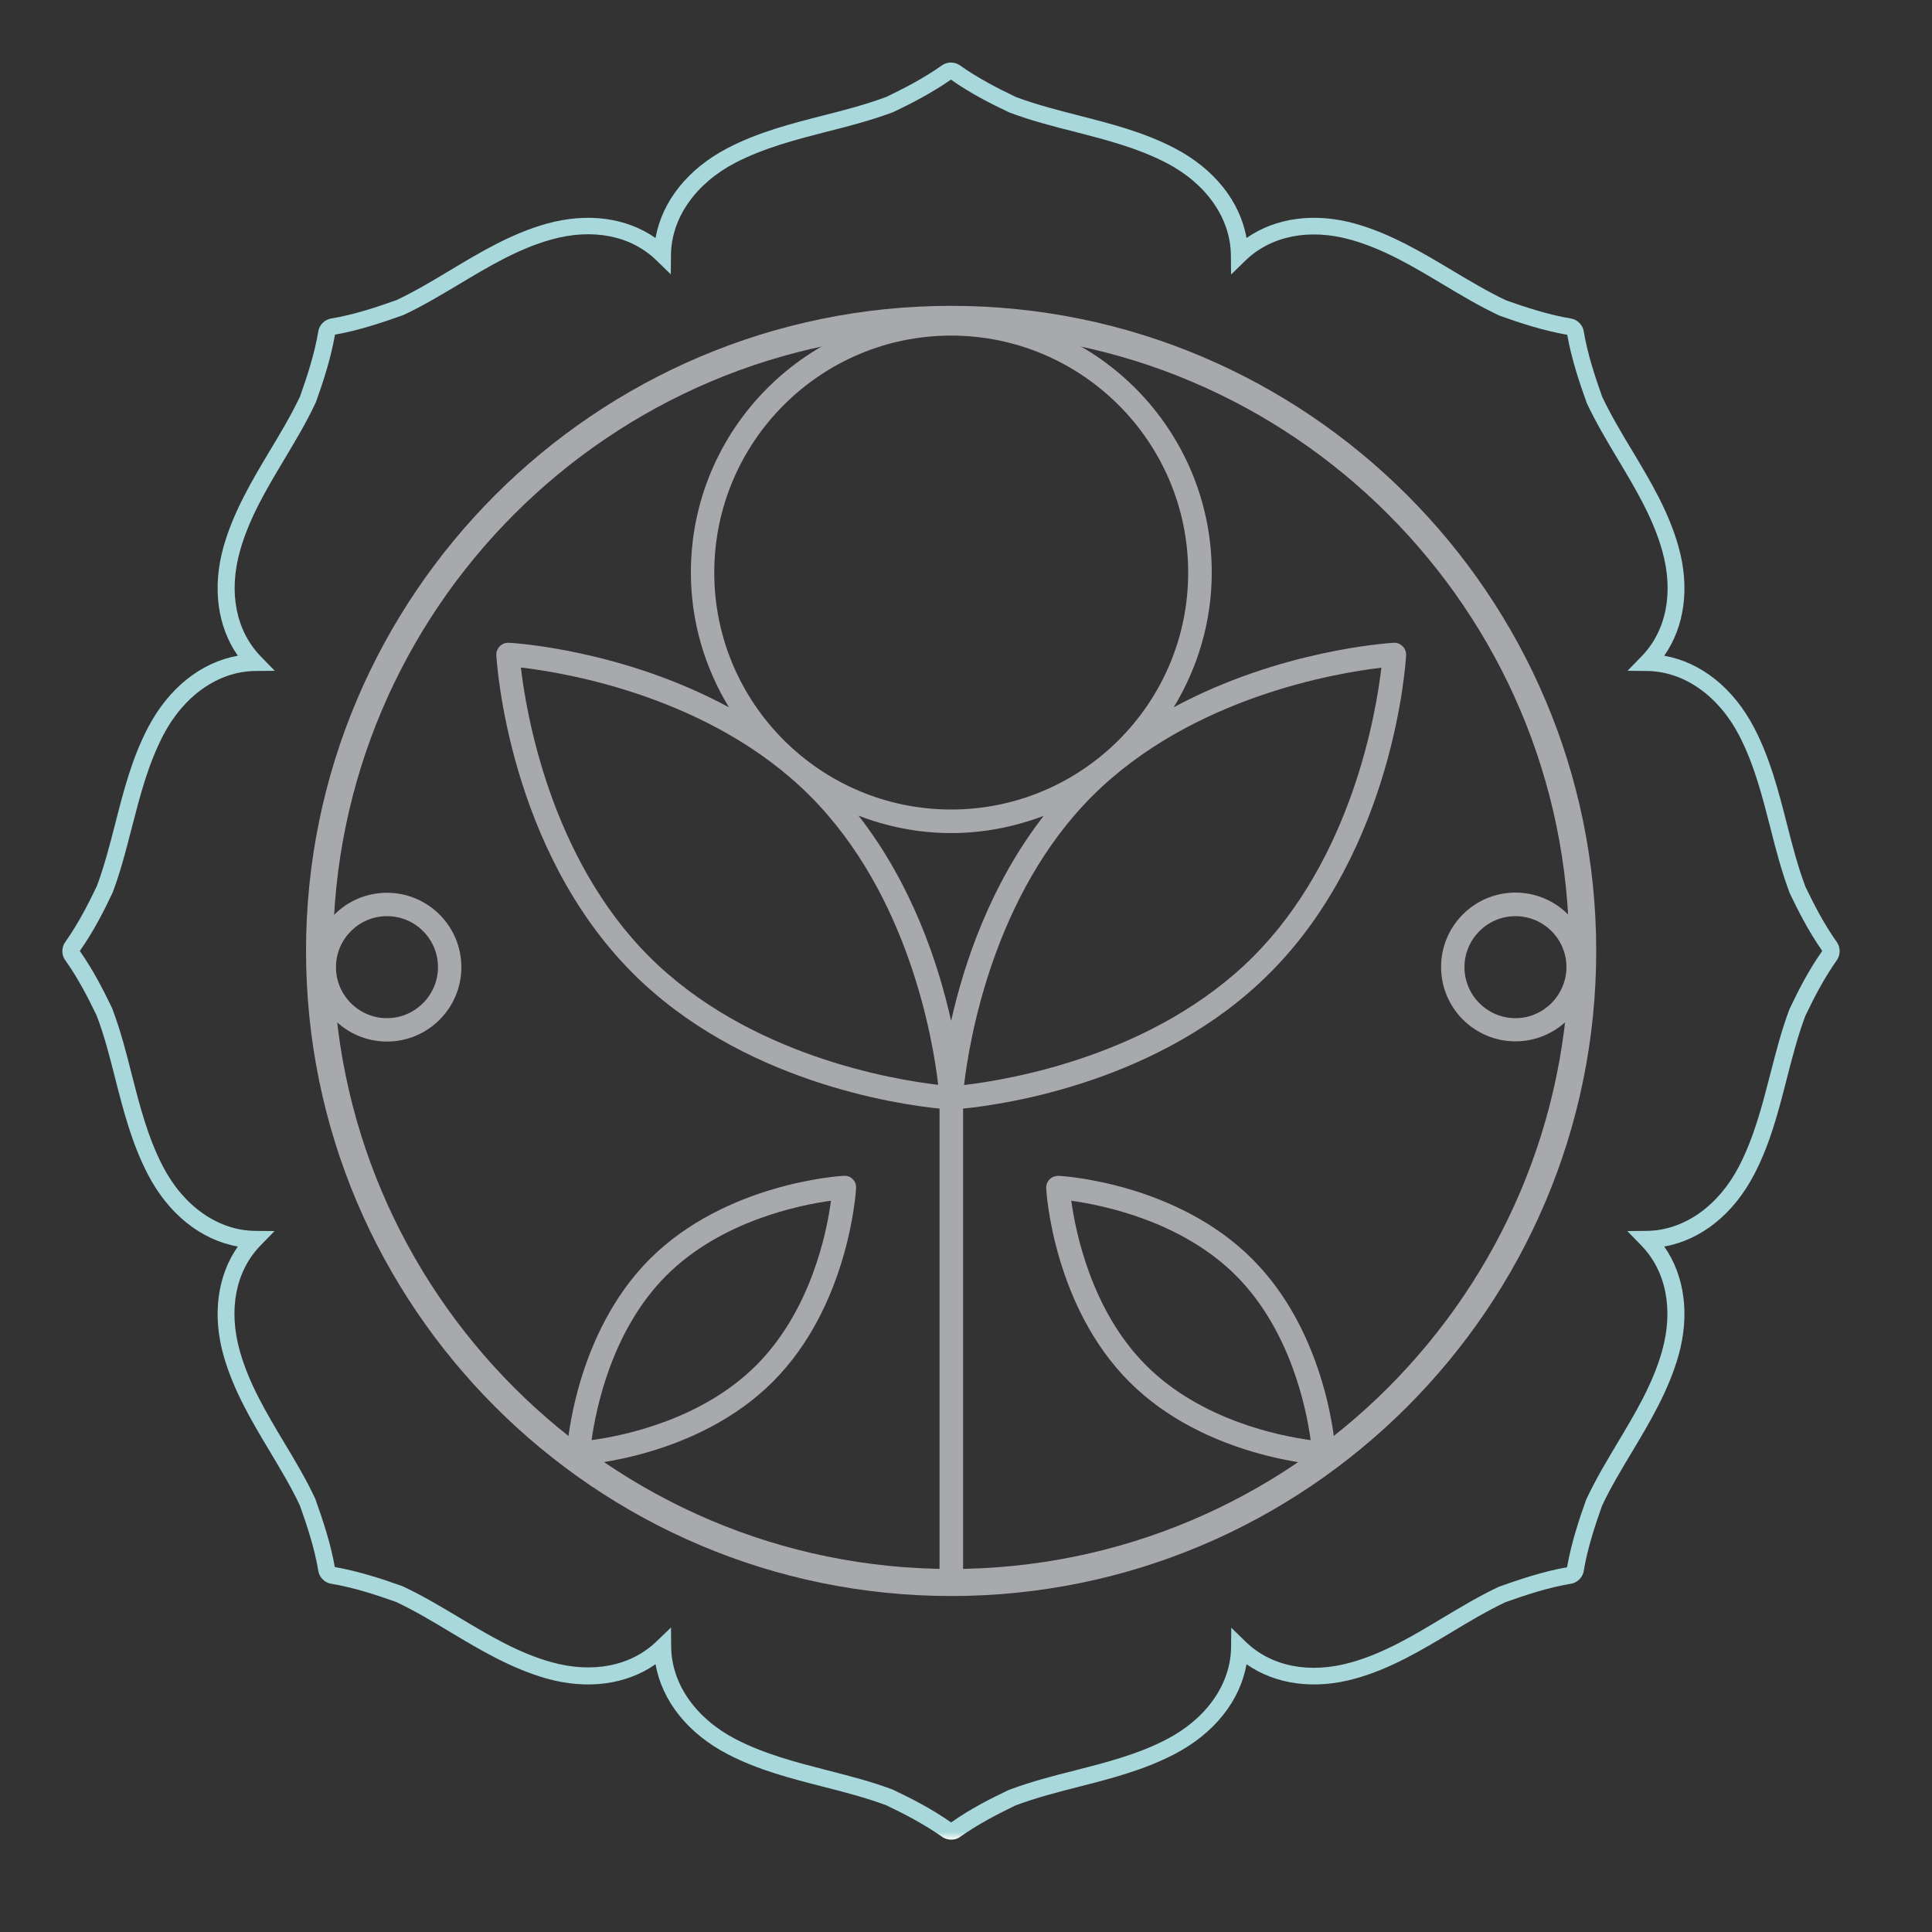 <?xml version="1.0" encoding="utf-8"?>
<!-- Generator: Adobe Illustrator 26.4.0, SVG Export Plug-In . SVG Version: 6.00 Build 0)  -->
<svg version="1.1" id="Layer_1" xmlns="http://www.w3.org/2000/svg" xmlns:xlink="http://www.w3.org/1999/xlink" x="0px" y="0px"
	 viewBox="0 0 100 100" style="enable-background:new 0 0 100 100;" xml:space="preserve">
<rect x="0" y="0" width="100" height="100" fill="#333333" stroke="none"/>
<style type="text/css">
	.st0{fill:url(#SVGID_1_);}
	.st1{fill:#A7A9AC;}
	.st2{fill:#FFFFFF;}
	.st3{fill:url(#SVGID_00000008866271547946467460000009615941967146367117_);}
	.st4{fill:url(#SVGID_00000019661747941873229960000008344717161245242754_);}
	.st5{fill:none;}
	.st6{fill:url(#SVGID_00000137827996718044226260000009138158565911020700_);}
	.st7{fill:url(#SVGID_00000103986110031723794960000014924290950290136229_);}
</style>
<g>
	<g>
		<g>
			<linearGradient id="SVGID_1_" gradientUnits="userSpaceOnUse" x1="49.232" y1="95.222" x2="49.232" y2="3.221">
				<stop  offset="0" style="stop-color:#FFFFFF"/>
				<stop  offset="4.429770e-03" style="stop-color:#A8D8DC"/>
				<stop  offset="0.739" style="stop-color:#A8D8DC"/>
			</linearGradient>
			<path class="st0" d="M49.23,95.22c-0.16,0-0.33-0.05-0.46-0.14c-0.96-0.68-2-1.21-2.9-1.64c-1.04-0.39-2.17-0.68-3.26-0.96
				c-1.64-0.42-3.34-0.85-4.94-1.68c-2.06-1.07-3.4-2.75-3.74-4.66c-1.51,1.06-3.54,1.33-5.64,0.74c-1.83-0.52-3.42-1.47-4.96-2.39
				c-0.91-0.55-1.85-1.11-2.82-1.57c-1.04-0.37-2.19-0.75-3.39-0.95c-0.31-0.05-0.59-0.33-0.64-0.64c-0.2-1.21-0.6-2.4-0.96-3.41
				c-0.44-0.94-1.01-1.88-1.55-2.79c-0.93-1.55-1.88-3.14-2.4-4.97c-0.59-2.1-0.32-4.13,0.74-5.64c-1.91-0.34-3.59-1.68-4.66-3.74
				c-0.83-1.6-1.26-3.29-1.68-4.93C5.69,54.75,5.41,53.62,5,52.56c-0.42-0.87-0.95-1.92-1.63-2.87c-0.19-0.26-0.19-0.66,0-0.92
				c0.68-0.96,1.21-2,1.64-2.9c0.39-1.04,0.68-2.17,0.96-3.26c0.42-1.64,0.85-3.34,1.68-4.93c1.07-2.06,2.75-3.4,4.66-3.74
				c-1.06-1.51-1.33-3.54-0.74-5.64c0.52-1.83,1.47-3.42,2.39-4.96c0.55-0.91,1.11-1.85,1.57-2.82c0.35-0.99,0.75-2.19,0.95-3.39
				c0.05-0.31,0.33-0.59,0.64-0.64c1.21-0.2,2.4-0.6,3.41-0.96c0.95-0.45,1.89-1.01,2.8-1.56c1.54-0.92,3.13-1.88,4.96-2.39
				c2.1-0.59,4.13-0.32,5.64,0.74c0.34-1.91,1.68-3.59,3.74-4.66c1.6-0.83,3.29-1.26,4.93-1.68c1.1-0.28,2.23-0.57,3.29-0.97
				c0.87-0.42,1.91-0.95,2.87-1.63c0.26-0.19,0.66-0.19,0.92,0c0.96,0.68,2,1.21,2.9,1.64c1.04,0.39,2.17,0.68,3.26,0.96
				c1.64,0.42,3.34,0.85,4.94,1.68c2.06,1.07,3.4,2.75,3.74,4.66c1.51-1.06,3.54-1.33,5.64-0.74c1.83,0.52,3.42,1.47,4.96,2.39
				c0.92,0.55,1.86,1.11,2.82,1.57c1.04,0.37,2.19,0.75,3.39,0.95c0.31,0.05,0.59,0.33,0.64,0.64c0.2,1.2,0.6,2.4,0.96,3.41
				c0.45,0.95,1.01,1.89,1.56,2.8c0.92,1.54,1.88,3.13,2.39,4.96c0.59,2.1,0.32,4.13-0.74,5.64c1.91,0.34,3.59,1.68,4.66,3.74
				c0.83,1.6,1.26,3.29,1.68,4.93c0.28,1.1,0.57,2.23,0.97,3.29c0.42,0.87,0.95,1.92,1.63,2.87c0.09,0.13,0.14,0.29,0.14,0.46
				c0,0.17-0.05,0.33-0.14,0.46c-0.68,0.96-1.21,2-1.64,2.9c-0.39,1.04-0.68,2.17-0.96,3.26c-0.42,1.64-0.85,3.34-1.68,4.93
				c-1.07,2.06-2.75,3.4-4.66,3.74c1.06,1.51,1.33,3.54,0.74,5.64c-0.52,1.83-1.47,3.42-2.39,4.96c-0.55,0.92-1.12,1.86-1.57,2.82
				c-0.35,0.99-0.75,2.18-0.95,3.39c-0.05,0.31-0.33,0.59-0.64,0.64c-1.21,0.2-2.4,0.6-3.41,0.96c-0.95,0.45-1.89,1.01-2.8,1.56
				c-1.54,0.92-3.13,1.88-4.96,2.39c-2.1,0.59-4.13,0.32-5.64-0.74c-0.34,1.91-1.68,3.59-3.74,4.66c-1.6,0.83-3.29,1.26-4.93,1.68
				c-1.1,0.28-2.23,0.57-3.29,0.97c-0.87,0.42-1.91,0.95-2.87,1.63C49.56,95.18,49.4,95.22,49.23,95.22z M49.18,94.36
				C49.18,94.36,49.18,94.36,49.18,94.36C49.18,94.36,49.18,94.36,49.18,94.36z M34.73,84.24l0.01,1.03
				c0.03,1.9,1.28,3.68,3.34,4.75c1.51,0.78,3.15,1.2,4.74,1.61c1.13,0.29,2.28,0.58,3.39,1c0.95,0.45,2.01,0.99,3.02,1.7
				c1-0.71,2.07-1.25,2.98-1.68c1.14-0.43,2.3-0.73,3.42-1.01c1.6-0.41,3.25-0.83,4.75-1.61c2.06-1.07,3.31-2.85,3.34-4.75
				l0.01-1.03l0.74,0.72c1.32,1.29,3.31,1.68,5.45,1.08c1.72-0.48,3.26-1.41,4.74-2.3c0.94-0.56,1.9-1.14,2.92-1.62
				c1.07-0.38,2.28-0.79,3.53-1.01c0.22-1.25,0.62-2.47,0.99-3.5c0.49-1.05,1.07-2.01,1.63-2.95c0.89-1.49,1.82-3.03,2.3-4.75
				c0.6-2.14,0.21-4.13-1.08-5.46l-0.72-0.74l1.03-0.01c1.9-0.03,3.68-1.28,4.75-3.34c0.78-1.51,1.2-3.15,1.61-4.74
				c0.29-1.12,0.58-2.28,1-3.39c0.45-0.95,0.99-2.02,1.7-3.02c-0.7-1-1.24-2.06-1.68-2.98c-0.43-1.14-0.73-2.3-1.01-3.41
				c-0.41-1.6-0.83-3.25-1.61-4.76c-1.07-2.06-2.85-3.31-4.75-3.34l-1.03-0.01l0.72-0.74c1.29-1.32,1.68-3.31,1.08-5.46
				c-0.48-1.72-1.41-3.26-2.3-4.75c-0.57-0.95-1.14-1.91-1.61-2.91c-0.38-1.06-0.79-2.28-1.01-3.53c-1.25-0.22-2.47-0.62-3.5-0.99
				c-1.05-0.49-2.01-1.07-2.95-1.63c-1.49-0.89-3.03-1.82-4.75-2.3c-2.14-0.6-4.13-0.21-5.46,1.08l-0.74,0.72l-0.01-1.03
				c-0.03-1.9-1.28-3.68-3.34-4.75c-1.51-0.78-3.15-1.2-4.74-1.61c-1.12-0.28-2.27-0.58-3.39-1c-0.95-0.45-2.02-0.99-3.02-1.7
				c-1,0.7-2.06,1.24-2.98,1.68c-1.15,0.43-2.3,0.73-3.42,1.01c-1.59,0.41-3.24,0.83-4.75,1.61c-2.06,1.07-3.31,2.85-3.34,4.75
				l-0.01,1.03l-0.74-0.72c-1.32-1.29-3.31-1.68-5.45-1.08c-1.72,0.48-3.26,1.41-4.75,2.3c-0.94,0.56-1.9,1.14-2.91,1.61
				c-1.07,0.38-2.28,0.79-3.53,1.01c-0.22,1.25-0.62,2.47-0.99,3.5c-0.49,1.05-1.07,2.01-1.63,2.95c-0.89,1.49-1.82,3.03-2.3,4.75
				c-0.6,2.14-0.21,4.13,1.08,5.46l0.72,0.74l-1.03,0.01c-1.9,0.03-3.68,1.28-4.75,3.34c-0.78,1.51-1.2,3.15-1.61,4.74
				c-0.29,1.12-0.58,2.28-1,3.39c-0.45,0.95-0.99,2.02-1.7,3.02c0.7,1,1.24,2.06,1.68,2.98c0.43,1.14,0.73,2.3,1.01,3.42
				c0.41,1.6,0.83,3.25,1.61,4.75c1.07,2.06,2.85,3.31,4.75,3.34l1.03,0.01l-0.72,0.74c-1.29,1.32-1.68,3.31-1.08,5.46
				c0.48,1.72,1.41,3.26,2.3,4.75c0.56,0.93,1.14,1.9,1.61,2.91c0.38,1.07,0.79,2.28,1.01,3.53c1.25,0.22,2.47,0.62,3.5,0.99
				c1.05,0.49,2.01,1.07,2.95,1.63c1.49,0.89,3.03,1.82,4.75,2.3c2.14,0.6,4.13,0.21,5.46-1.08L34.73,84.24z M17.36,81.18
				C17.36,81.18,17.36,81.18,17.36,81.18C17.36,81.18,17.36,81.18,17.36,81.18z M81.19,81.1C81.19,81.1,81.19,81.1,81.19,81.1
				C81.19,81.1,81.19,81.1,81.19,81.1z M17.27,81.1C17.27,81.1,17.27,81.1,17.27,81.1C17.27,81.1,17.27,81.1,17.27,81.1z M4.1,49.28
				C4.1,49.28,4.1,49.28,4.1,49.28C4.1,49.28,4.1,49.28,4.1,49.28z M4.09,49.17C4.1,49.17,4.1,49.17,4.09,49.17
				C4.1,49.17,4.1,49.17,4.09,49.17z M17.36,17.26C17.36,17.26,17.36,17.26,17.36,17.26C17.36,17.26,17.36,17.26,17.36,17.26z
				 M49.18,4.08C49.18,4.08,49.18,4.08,49.18,4.08C49.18,4.08,49.18,4.08,49.18,4.08z"/>
		</g>
	</g>
	<g>
		<g>
			<g>
				<path class="st1" d="M49.23,82.61c-18.41,0-33.39-14.98-33.39-33.39s14.98-33.39,33.39-33.39c18.41,0,33.39,14.98,33.39,33.39
					S67.64,82.61,49.23,82.61z M49.23,17.23c-17.64,0-31.99,14.35-31.99,31.99s14.35,31.99,31.99,31.99s31.99-14.35,31.99-31.99
					S66.87,17.23,49.23,17.23z"/>
			</g>
			<path class="st1" d="M65.72,50.37L65.72,50.37c6.43-6.43,7.04-16.05,7.06-16.46c0.01-0.17-0.06-0.34-0.18-0.46
				c-0.12-0.12-0.29-0.19-0.46-0.18c-0.31,0.02-5.9,0.38-11.39,3.34c1.24-2.04,1.97-4.42,1.97-6.98c0-7.44-6.05-13.49-13.48-13.49
				c-7.43,0-13.48,6.05-13.48,13.49c0,2.56,0.73,4.94,1.97,6.98c-5.49-2.97-11.09-3.33-11.4-3.34c-0.17-0.01-0.34,0.06-0.46,0.18
				c-0.12,0.12-0.19,0.29-0.18,0.46c0.02,0.41,0.64,10.03,7.06,16.46c5.61,5.61,13.66,6.79,15.88,7.01v24.3
				c0,0.34,0.27,0.61,0.61,0.61c0.34,0,0.61-0.27,0.61-0.61l0-24.3C52.06,57.16,60.11,55.99,65.72,50.37z M71.5,34.56
				c-0.27,2.32-1.52,9.84-6.64,14.96c-5.12,5.12-12.63,6.37-14.96,6.64c0.27-2.32,1.52-9.84,6.64-14.96
				C61.67,36.08,69.18,34.83,71.5,34.56z M36.97,29.64c0-6.77,5.5-12.27,12.26-12.27c6.76,0,12.27,5.5,12.27,12.27
				c0,6.76-5.5,12.26-12.27,12.26C42.47,41.9,36.97,36.4,36.97,29.64z M33.6,49.51c-5.12-5.12-6.37-12.63-6.64-14.96
				c2.32,0.27,9.83,1.51,14.96,6.64c5.12,5.12,6.37,12.63,6.64,14.96C46.23,55.88,38.73,54.64,33.6,49.51z M49.23,52.84
				c-0.66-2.95-2.01-7.05-4.79-10.62c1.49,0.57,3.1,0.9,4.79,0.9c1.69,0,3.3-0.33,4.79-0.89C51.25,45.79,49.89,49.9,49.23,52.84z"/>
			<g>
				<path class="st1" d="M43.67,60.86L43.67,60.86c-0.25,0.01-6.11,0.39-10.03,4.3v0c-3.92,3.92-4.29,9.79-4.31,10.03
					c-0.01,0.17,0.06,0.34,0.18,0.46c0.11,0.11,0.27,0.18,0.43,0.18c0.01,0,0.02,0,0.03,0c0.25-0.01,6.11-0.39,10.03-4.31
					c3.92-3.92,4.3-9.79,4.31-10.03c0.01-0.17-0.05-0.34-0.18-0.46C44.02,60.91,43.86,60.85,43.67,60.86z M39.14,70.67
					c-2.82,2.82-6.88,3.65-8.52,3.87c0.23-1.64,1.05-5.7,3.87-8.52v0c2.82-2.82,6.89-3.65,8.52-3.87
					C42.8,63.78,41.97,67.84,39.14,70.67z"/>
				<path class="st1" d="M54.79,60.86c-0.17,0-0.34,0.06-0.46,0.18c-0.12,0.12-0.19,0.29-0.18,0.46c0.01,0.25,0.39,6.11,4.31,10.03
					c3.92,3.92,9.79,4.29,10.03,4.31c0.01,0,0.02,0,0.03,0c0.16,0,0.32-0.06,0.43-0.18c0.12-0.12,0.19-0.29,0.18-0.46
					c-0.01-0.25-0.39-6.11-4.31-10.03C60.9,61.24,55.04,60.87,54.79,60.86z M59.32,70.67L59.32,70.67
					c-2.82-2.82-3.65-6.89-3.87-8.52c1.64,0.23,5.7,1.05,8.52,3.87c2.82,2.82,3.65,6.89,3.87,8.52
					C66.2,74.32,62.15,73.5,59.32,70.67z"/>
			</g>
			<g>
				<path class="st1" d="M23.88,50.06c0-2.13-1.73-3.85-3.85-3.85c-2.13,0-3.85,1.73-3.85,3.85c0,2.13,1.73,3.85,3.85,3.85
					C22.16,53.91,23.88,52.18,23.88,50.06z M20.03,52.7c-1.45,0-2.64-1.18-2.64-2.64c0-1.45,1.18-2.64,2.64-2.64
					s2.64,1.18,2.64,2.64C22.67,51.51,21.48,52.7,20.03,52.7z"/>
				<path class="st1" d="M78.44,46.2c-2.13,0-3.85,1.73-3.85,3.85c0,2.13,1.73,3.85,3.85,3.85c2.12,0,3.85-1.73,3.85-3.85
					C82.29,47.93,80.56,46.2,78.44,46.2z M78.44,52.7c-1.45,0-2.64-1.18-2.64-2.64c0-1.45,1.18-2.64,2.64-2.64
					c1.45,0,2.64,1.18,2.64,2.64C81.07,51.51,79.89,52.7,78.44,52.7z"/>
			</g>
		</g>
	</g>
</g>
</svg>
